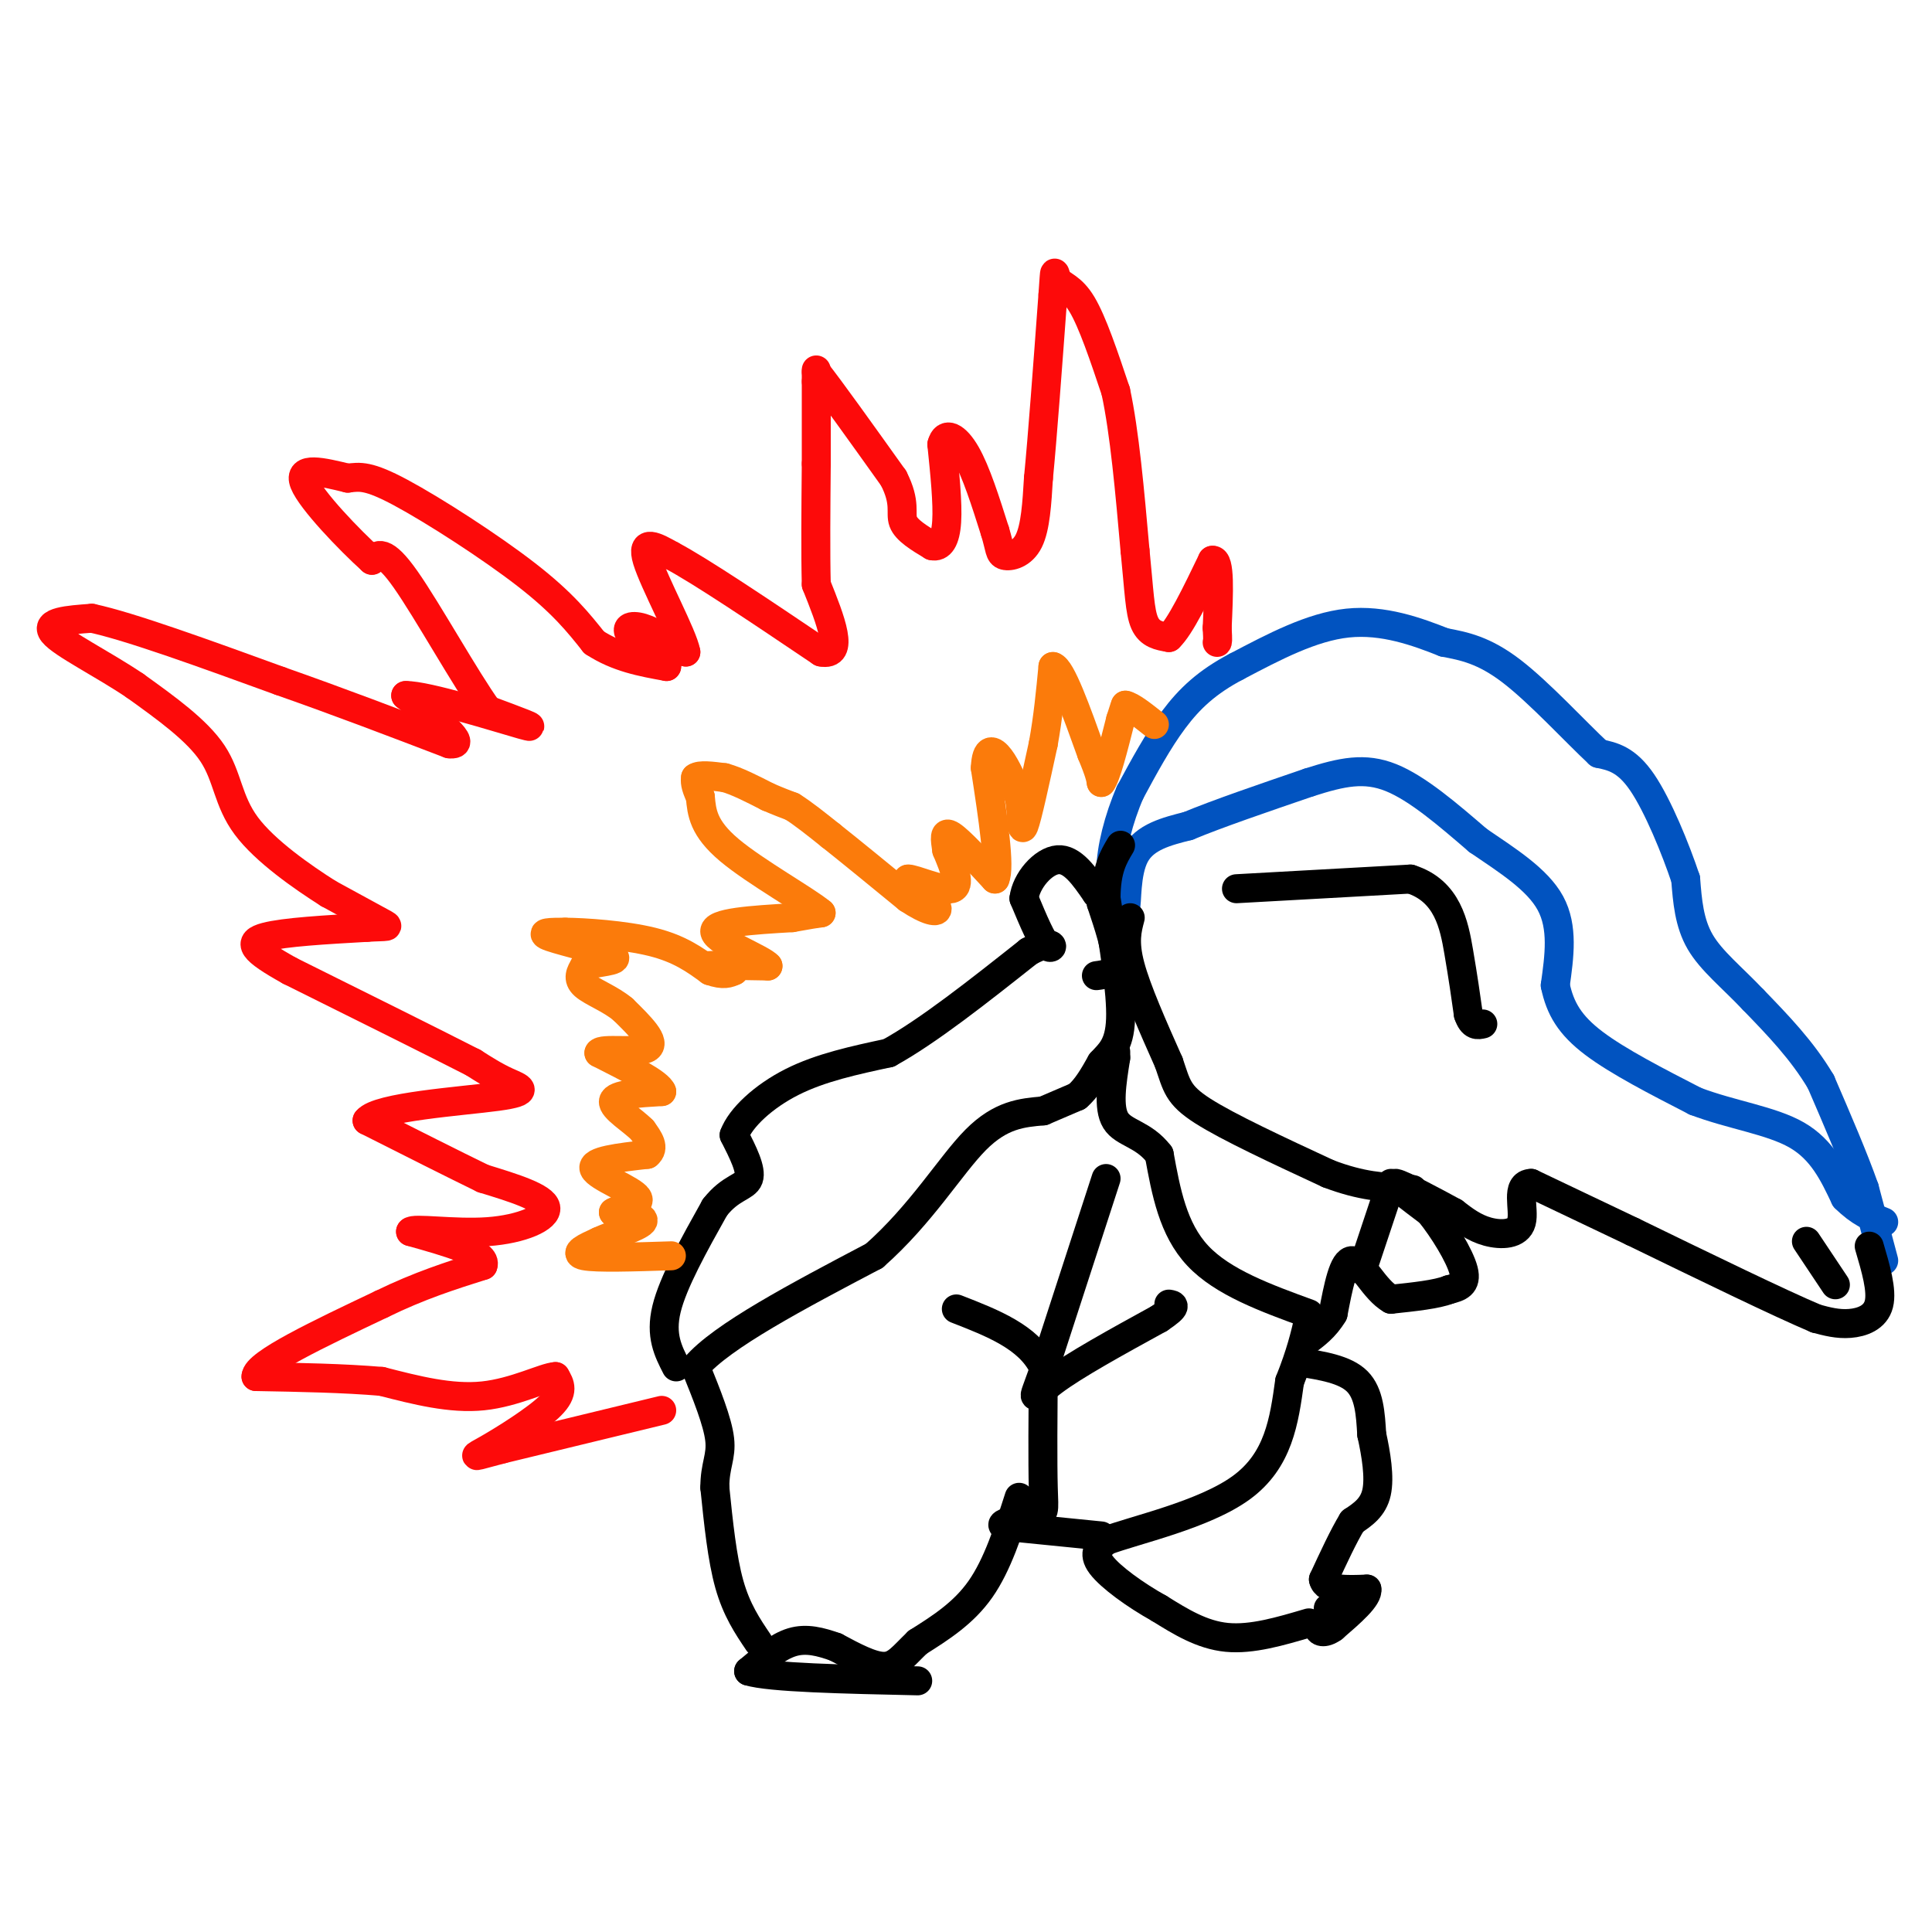<svg viewBox='0 0 400 400' version='1.1' xmlns='http://www.w3.org/2000/svg' xmlns:xlink='http://www.w3.org/1999/xlink'><g fill='none' stroke='#0153C0' stroke-width='6' stroke-linecap='round' stroke-linejoin='round'><path d='M390,261c0.000,0.000 -4.000,-15.000 -4,-15'/><path d='M386,246c-2.167,-6.167 -5.583,-14.083 -9,-22'/><path d='M377,224c-3.833,-6.500 -8.917,-11.750 -14,-17'/><path d='M363,207c-4.489,-4.733 -8.711,-8.067 -11,-12c-2.289,-3.933 -2.644,-8.467 -3,-13'/><path d='M349,182c-2.067,-6.200 -5.733,-15.200 -9,-20c-3.267,-4.800 -6.133,-5.400 -9,-6'/><path d='M331,156c-4.778,-4.444 -12.222,-12.556 -18,-17c-5.778,-4.444 -9.889,-5.222 -14,-6'/><path d='M299,133c-5.600,-2.222 -12.600,-4.778 -20,-4c-7.400,0.778 -15.200,4.889 -23,9'/><path d='M256,138c-6.067,3.178 -9.733,6.622 -13,11c-3.267,4.378 -6.133,9.689 -9,15'/><path d='M234,164c-2.422,5.533 -3.978,11.867 -4,16c-0.022,4.133 1.489,6.067 3,8'/><path d='M233,188c0.422,-0.933 -0.022,-7.267 2,-11c2.022,-3.733 6.511,-4.867 11,-6'/><path d='M246,171c6.000,-2.500 15.500,-5.750 25,-9'/><path d='M271,162c6.867,-2.200 11.533,-3.200 17,-1c5.467,2.200 11.733,7.600 18,13'/><path d='M306,174c6.089,4.156 12.311,8.044 15,13c2.689,4.956 1.844,10.978 1,17'/><path d='M322,204c1.000,4.778 3.000,8.222 8,12c5.000,3.778 13.000,7.889 21,12'/><path d='M351,228c7.489,2.844 15.711,3.956 21,7c5.289,3.044 7.644,8.022 10,13'/><path d='M382,248c3.000,3.000 5.500,4.000 8,5'/></g>
<g fill='none' stroke='#000000' stroke-width='6' stroke-linecap='round' stroke-linejoin='round'><path d='M256,184c0.000,0.000 36.000,-2.000 36,-2'/><path d='M292,182c7.733,2.444 9.067,9.556 10,15c0.933,5.444 1.467,9.222 2,13'/><path d='M304,210c0.833,2.500 1.917,2.250 3,2'/><path d='M374,257c0.000,0.000 6.000,9.000 6,9'/><path d='M229,244c0.000,0.000 -13.000,40.000 -13,40'/><path d='M216,284c-2.556,7.244 -2.444,5.356 2,2c4.444,-3.356 13.222,-8.178 22,-13'/><path d='M240,273c4.000,-2.667 3.000,-2.833 2,-3'/><path d='M269,282c4.750,0.750 9.500,1.500 12,4c2.500,2.500 2.750,6.750 3,11'/><path d='M284,297c0.911,4.111 1.689,8.889 1,12c-0.689,3.111 -2.844,4.556 -5,6'/><path d='M280,315c-1.833,3.000 -3.917,7.500 -6,12'/><path d='M274,327c0.500,2.333 4.750,2.167 9,2'/><path d='M283,329c0.333,1.667 -3.333,4.833 -7,8'/><path d='M276,337c-1.889,1.378 -3.111,0.822 -3,0c0.111,-0.822 1.556,-1.911 3,-3'/><path d='M276,334c0.333,-0.667 -0.333,-0.833 -1,-1'/><path d='M271,336c-5.917,1.750 -11.833,3.500 -17,3c-5.167,-0.500 -9.583,-3.250 -14,-6'/><path d='M240,333c-4.889,-2.711 -10.111,-6.489 -12,-9c-1.889,-2.511 -0.444,-3.756 1,-5'/><path d='M229,319c5.933,-2.244 20.267,-5.356 28,-11c7.733,-5.644 8.867,-13.822 10,-22'/><path d='M267,286c2.333,-5.833 3.167,-9.417 4,-13'/><path d='M228,318c0.000,0.000 -20.000,-2.000 -20,-2'/><path d='M208,316c-1.857,-0.702 3.500,-1.458 6,-2c2.500,-0.542 2.143,-0.869 2,-6c-0.143,-5.131 -0.071,-15.065 0,-25'/><path d='M216,283c-3.000,-6.167 -10.500,-9.083 -18,-12'/><path d='M211,310c-2.250,7.000 -4.500,14.000 -8,19c-3.500,5.000 -8.250,8.000 -13,11'/><path d='M190,340c-3.133,3.000 -4.467,5.000 -7,5c-2.533,0.000 -6.267,-2.000 -10,-4'/><path d='M173,341c-3.156,-1.111 -6.044,-1.889 -9,-1c-2.956,0.889 -5.978,3.444 -9,6'/><path d='M155,346c4.333,1.333 19.667,1.667 35,2'/><path d='M157,340c-2.250,-3.333 -4.500,-6.667 -6,-12c-1.500,-5.333 -2.250,-12.667 -3,-20'/><path d='M148,308c-0.022,-4.667 1.422,-6.333 1,-10c-0.422,-3.667 -2.711,-9.333 -5,-15'/><path d='M144,283c5.333,-6.333 21.167,-14.667 37,-23'/><path d='M181,260c9.800,-8.644 15.800,-18.756 21,-24c5.200,-5.244 9.600,-5.622 14,-6'/><path d='M216,230c3.500,-1.500 5.250,-2.250 7,-3'/><path d='M223,227c2.000,-1.667 3.500,-4.333 5,-7'/><path d='M228,220c1.800,-1.978 3.800,-3.422 4,-9c0.200,-5.578 -1.400,-15.289 -3,-25'/><path d='M229,186c0.000,-6.000 1.500,-8.500 3,-11'/><path d='M140,283c-1.667,-3.250 -3.333,-6.500 -2,-12c1.333,-5.500 5.667,-13.250 10,-21'/><path d='M148,250c3.244,-4.200 6.356,-4.200 7,-6c0.644,-1.800 -1.178,-5.400 -3,-9'/><path d='M152,235c1.311,-3.578 6.089,-8.022 12,-11c5.911,-2.978 12.956,-4.489 20,-6'/><path d='M184,218c8.167,-4.500 18.583,-12.750 29,-21'/><path d='M213,197c5.622,-3.044 5.178,-0.156 4,-1c-1.178,-0.844 -3.089,-5.422 -5,-10'/><path d='M212,186c0.422,-3.644 3.978,-7.756 7,-8c3.022,-0.244 5.511,3.378 8,7'/><path d='M227,185c1.500,1.500 1.250,1.750 1,2'/><path d='M228,187c1.583,4.750 3.167,9.500 3,12c-0.167,2.500 -2.083,2.750 -4,3'/><path d='M387,258c1.356,4.600 2.711,9.200 2,12c-0.711,2.800 -3.489,3.800 -6,4c-2.511,0.200 -4.756,-0.400 -7,-1'/><path d='M376,273c-7.500,-3.167 -22.750,-10.583 -38,-18'/><path d='M338,255c-9.833,-4.667 -15.417,-7.333 -21,-10'/><path d='M317,245c-3.369,0.095 -1.292,5.333 -2,8c-0.708,2.667 -4.202,2.762 -7,2c-2.798,-0.762 -4.899,-2.381 -7,-4'/><path d='M301,251c-4.067,-2.222 -10.733,-5.778 -12,-6c-1.267,-0.222 2.867,2.889 7,6'/><path d='M296,251c2.778,3.422 6.222,8.978 7,12c0.778,3.022 -1.111,3.511 -3,4'/><path d='M300,267c-2.500,1.000 -7.250,1.500 -12,2'/><path d='M288,269c-3.467,-1.956 -6.133,-7.844 -8,-8c-1.867,-0.156 -2.933,5.422 -4,11'/><path d='M276,272c-1.667,2.833 -3.833,4.417 -6,6'/><path d='M271,272c-8.917,-3.250 -17.833,-6.500 -23,-12c-5.167,-5.500 -6.583,-13.250 -8,-21'/><path d='M240,239c-3.244,-4.244 -7.356,-4.356 -9,-7c-1.644,-2.644 -0.822,-7.822 0,-13'/><path d='M231,219c0.000,-2.167 0.000,-1.083 0,0'/><path d='M234,190c-0.667,2.500 -1.333,5.000 0,10c1.333,5.000 4.667,12.500 8,20'/><path d='M242,220c1.644,4.756 1.756,6.644 7,10c5.244,3.356 15.622,8.178 26,13'/><path d='M275,243c7.000,2.667 11.500,2.833 16,3'/><path d='M291,246c2.667,0.500 1.333,0.250 0,0'/><path d='M288,245c0.000,0.000 -6.000,18.000 -6,18'/></g>
<g fill='none' stroke='#FD0A0A' stroke-width='6' stroke-linecap='round' stroke-linejoin='round'><path d='M137,292c0.000,0.000 -33.000,8.000 -33,8'/><path d='M104,300c-6.548,1.702 -6.417,1.958 -3,0c3.417,-1.958 10.119,-6.131 13,-9c2.881,-2.869 1.940,-4.435 1,-6'/><path d='M115,285c-2.244,0.089 -8.356,3.311 -15,4c-6.644,0.689 -13.822,-1.156 -21,-3'/><path d='M79,286c-7.833,-0.667 -16.917,-0.833 -26,-1'/><path d='M53,285c0.000,-2.667 13.000,-8.833 26,-15'/><path d='M79,270c7.833,-3.833 14.417,-5.917 21,-8'/><path d='M100,262c1.000,-2.500 -7.000,-4.750 -15,-7'/><path d='M85,255c0.429,-0.857 9.000,0.500 16,0c7.000,-0.500 12.429,-2.857 12,-5c-0.429,-2.143 -6.714,-4.071 -13,-6'/><path d='M100,244c-6.167,-3.000 -15.083,-7.500 -24,-12'/><path d='M76,232c2.190,-2.857 19.667,-4.000 27,-5c7.333,-1.000 4.524,-1.857 2,-3c-2.524,-1.143 -4.762,-2.571 -7,-4'/><path d='M98,220c-7.500,-3.833 -22.750,-11.417 -38,-19'/><path d='M60,201c-7.956,-4.422 -8.844,-5.978 -5,-7c3.844,-1.022 12.422,-1.511 21,-2'/><path d='M76,192c4.422,-0.267 4.978,0.067 3,-1c-1.978,-1.067 -6.489,-3.533 -11,-6'/><path d='M68,185c-5.321,-3.369 -13.125,-8.792 -17,-14c-3.875,-5.208 -3.821,-10.202 -7,-15c-3.179,-4.798 -9.589,-9.399 -16,-14'/><path d='M28,142c-6.622,-4.489 -15.178,-8.711 -17,-11c-1.822,-2.289 3.089,-2.644 8,-3'/><path d='M19,128c7.833,1.667 23.417,7.333 39,13'/><path d='M58,141c12.333,4.333 23.667,8.667 35,13'/><path d='M93,154c4.333,0.500 -2.333,-4.750 -9,-10'/><path d='M84,144c4.244,-0.089 19.356,4.689 24,6c4.644,1.311 -1.178,-0.844 -7,-3'/><path d='M101,147c-4.556,-6.289 -12.444,-20.511 -17,-27c-4.556,-6.489 -5.778,-5.244 -7,-4'/><path d='M77,116c-4.600,-4.133 -12.600,-12.467 -14,-16c-1.400,-3.533 3.800,-2.267 9,-1'/><path d='M72,99c2.500,-0.321 4.250,-0.625 11,3c6.750,3.625 18.500,11.179 26,17c7.500,5.821 10.750,9.911 14,14'/><path d='M123,133c4.833,3.167 9.917,4.083 15,5'/><path d='M138,138c0.726,-0.405 -4.958,-3.917 -7,-6c-2.042,-2.083 -0.440,-2.738 2,-2c2.440,0.738 5.720,2.869 9,5'/><path d='M142,135c-0.600,-3.400 -6.600,-14.400 -8,-19c-1.400,-4.600 1.800,-2.800 5,-1'/><path d='M139,115c6.000,3.167 18.500,11.583 31,20'/><path d='M170,135c5.000,1.000 2.000,-6.500 -1,-14'/><path d='M169,121c-0.167,-6.500 -0.083,-15.750 0,-25'/><path d='M169,96c0.000,-7.000 0.000,-12.000 0,-17'/><path d='M169,79c0.000,-3.167 0.000,-2.583 0,-2'/><path d='M169,77c2.667,3.333 9.333,12.667 16,22'/><path d='M185,99c2.667,5.200 1.333,7.200 2,9c0.667,1.800 3.333,3.400 6,5'/><path d='M193,113c1.644,0.378 2.756,-1.178 3,-5c0.244,-3.822 -0.378,-9.911 -1,-16'/><path d='M195,92c0.689,-2.756 2.911,-1.644 5,2c2.089,3.644 4.044,9.822 6,16'/><path d='M206,110c1.107,3.631 0.875,4.708 2,5c1.125,0.292 3.607,-0.202 5,-3c1.393,-2.798 1.696,-7.899 2,-13'/><path d='M215,99c0.833,-8.500 1.917,-23.250 3,-38'/><path d='M218,61c0.476,-6.643 0.167,-4.250 1,-3c0.833,1.250 2.810,1.357 5,5c2.190,3.643 4.595,10.821 7,18'/><path d='M231,81c1.833,8.500 2.917,20.750 4,33'/><path d='M235,114c0.844,8.333 0.956,12.667 2,15c1.044,2.333 3.022,2.667 5,3'/><path d='M242,132c2.333,-2.167 5.667,-9.083 9,-16'/><path d='M251,116c1.667,-0.333 1.333,6.833 1,14'/><path d='M252,130c0.167,2.833 0.083,2.917 0,3'/></g>
<g fill='none' stroke='#FB7B0B' stroke-width='6' stroke-linecap='round' stroke-linejoin='round'><path d='M139,260c-7.750,0.250 -15.500,0.500 -18,0c-2.500,-0.500 0.250,-1.750 3,-3'/><path d='M124,257c2.733,-1.267 8.067,-2.933 9,-4c0.933,-1.067 -2.533,-1.533 -6,-2'/><path d='M127,251c0.869,-0.667 6.042,-1.333 5,-3c-1.042,-1.667 -8.298,-4.333 -9,-6c-0.702,-1.667 5.149,-2.333 11,-3'/><path d='M134,239c1.667,-1.333 0.333,-3.167 -1,-5'/><path d='M133,234c-1.933,-2.022 -6.267,-4.578 -6,-6c0.267,-1.422 5.133,-1.711 10,-2'/><path d='M137,226c-0.500,-1.667 -6.750,-4.833 -13,-8'/><path d='M124,218c0.422,-1.111 7.978,0.111 10,-1c2.022,-1.111 -1.489,-4.556 -5,-8'/><path d='M129,209c-2.556,-2.178 -6.444,-3.622 -8,-5c-1.556,-1.378 -0.778,-2.689 0,-4'/><path d='M121,200c2.167,-0.845 7.583,-0.958 6,-2c-1.583,-1.042 -10.167,-3.012 -13,-4c-2.833,-0.988 0.083,-0.994 3,-1'/><path d='M117,193c3.933,0.022 12.267,0.578 18,2c5.733,1.422 8.867,3.711 12,6'/><path d='M147,201c2.833,1.000 3.917,0.500 5,0'/><path d='M152,201c-1.133,-0.222 -6.467,-0.778 -6,-1c0.467,-0.222 6.733,-0.111 13,0'/><path d='M159,200c-1.133,-1.422 -10.467,-4.978 -11,-7c-0.533,-2.022 7.733,-2.511 16,-3'/><path d='M164,190c3.667,-0.667 4.833,-0.833 6,-1'/><path d='M170,189c-3.022,-2.556 -13.578,-8.444 -19,-13c-5.422,-4.556 -5.711,-7.778 -6,-11'/><path d='M145,165c-1.167,-2.500 -1.083,-3.250 -1,-4'/><path d='M144,161c0.833,-0.667 3.417,-0.333 6,0'/><path d='M150,161c2.500,0.667 5.750,2.333 9,4'/><path d='M159,165c2.333,1.000 3.667,1.500 5,2'/><path d='M164,167c2.167,1.333 5.083,3.667 8,6'/><path d='M172,173c4.000,3.167 10.000,8.083 16,13'/><path d='M188,186c4.089,2.733 6.311,3.067 6,2c-0.311,-1.067 -3.156,-3.533 -6,-6'/><path d='M188,182c1.111,-0.133 6.889,2.533 9,2c2.111,-0.533 0.556,-4.267 -1,-8'/><path d='M196,176c-0.333,-2.311 -0.667,-4.089 1,-3c1.667,1.089 5.333,5.044 9,9'/><path d='M206,182c1.167,-2.333 -0.417,-12.667 -2,-23'/><path d='M204,159c0.178,-4.378 1.622,-3.822 3,-2c1.378,1.822 2.689,4.911 4,8'/><path d='M211,165c0.667,3.333 0.333,7.667 1,6c0.667,-1.667 2.333,-9.333 4,-17'/><path d='M216,154c1.000,-5.500 1.500,-10.750 2,-16'/><path d='M218,138c1.667,0.333 4.833,9.167 8,18'/><path d='M226,156c1.667,4.000 1.833,5.000 2,6'/><path d='M228,162c1.000,-1.167 2.500,-7.083 4,-13'/><path d='M232,149c0.833,-2.667 0.917,-2.833 1,-3'/><path d='M233,146c1.167,0.167 3.583,2.083 6,4'/></g>
</svg>